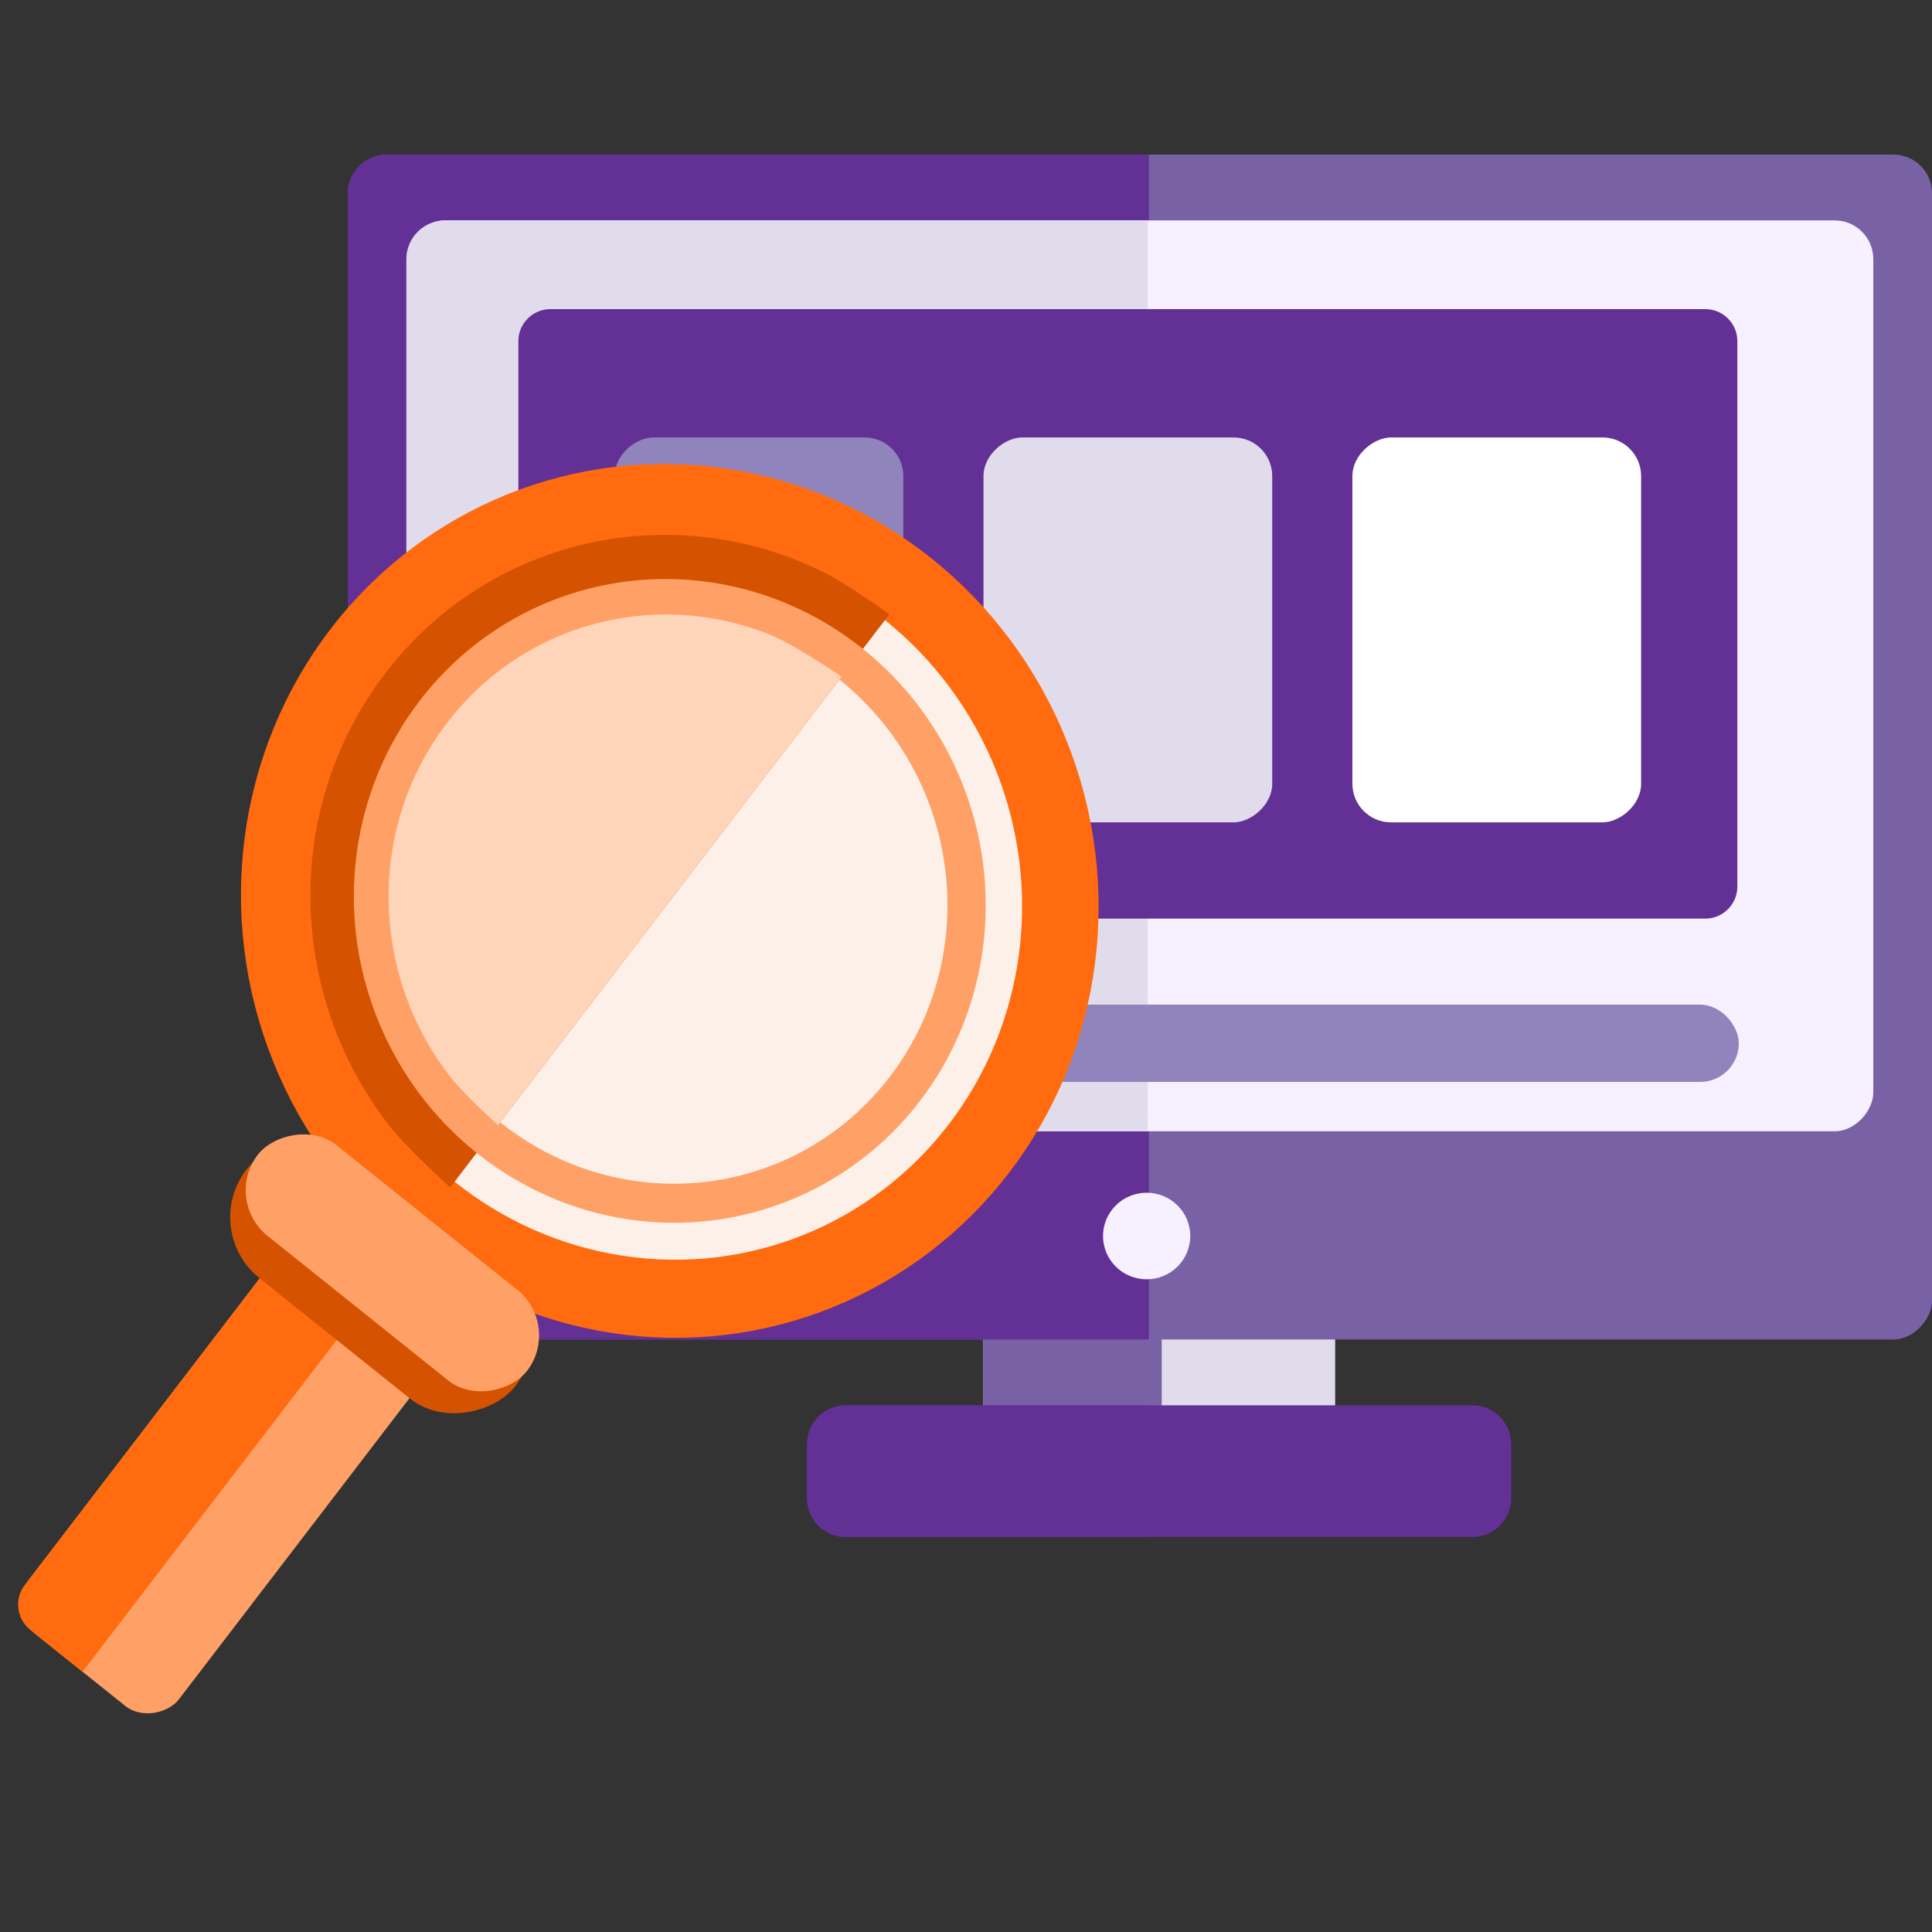 <svg width="50" height="50" viewBox="0 0 50 50" fill="none" xmlns="http://www.w3.org/2000/svg">
<rect x="0" y="0" width="50" height="50" fill="#333333" stroke="none"/>
<path fill-rule="evenodd" clip-rule="evenodd" d="M25.443 37.073C25.443 37.625 25.891 38.073 26.443 38.073H33.554C34.107 38.073 34.554 37.625 34.554 37.073V33.962C34.554 33.41 34.107 32.962 33.554 32.962H26.443C25.891 32.962 25.443 33.41 25.443 33.962V37.073Z" fill="#E1DCEB"/>
<path fill-rule="evenodd" clip-rule="evenodd" d="M25.443 37.073C25.443 37.625 25.891 38.073 26.443 38.073H30.066V32.962H26.443C25.891 32.962 25.443 33.41 25.443 33.962V37.073Z" fill="#7862A5"/>
<rect width="41" height="30.665" rx="1" transform="matrix(-1 0 0 1 50 4)" fill="#7862A5"/>
<path fill-rule="evenodd" clip-rule="evenodd" d="M29.733 4H10C9.448 4 9 4.448 9 5V33.665C9 34.218 9.448 34.665 10 34.665H29.733V4Z" fill="#633095"/>
<rect width="37.963" height="23.573" rx="1" transform="matrix(-1 0 0 1 48.481 5.704)" fill="#F7F0FE"/>
<path fill-rule="evenodd" clip-rule="evenodd" d="M29.703 5.704H11.518C10.966 5.704 10.518 6.151 10.518 6.704V28.276C10.518 28.828 10.966 29.276 11.518 29.276H29.703V5.704Z" fill="#E1DCEB"/>
<path fill-rule="evenodd" clip-rule="evenodd" d="M39.11 37.369C39.11 36.817 38.662 36.369 38.11 36.369H21.888C21.336 36.369 20.888 36.817 20.888 37.369V38.776C20.888 39.328 21.336 39.776 21.888 39.776H38.11C38.662 39.776 39.11 39.328 39.11 38.776V37.369Z" fill="#633095"/>
<path fill-rule="evenodd" clip-rule="evenodd" d="M29.742 36.369H21.888C21.336 36.369 20.888 36.817 20.888 37.369V38.776C20.888 39.328 21.336 39.776 21.888 39.776H29.742L29.742 36.369Z" fill="#633095"/>
<ellipse rx="1.129" ry="1.12" transform="matrix(-1 0 0 1 29.675 31.988)" fill="#F7F0FE"/>
<path d="M14.243 23.774C13.786 23.774 13.415 23.399 13.415 22.948L13.415 8.826C13.415 8.37 13.791 8 14.243 8L44.135 8C44.592 8 44.962 8.374 44.962 8.826V22.948C44.962 23.404 44.586 23.774 44.135 23.774L14.243 23.774Z" fill="#633095"/>
<rect x="25.453" y="21.283" width="9.962" height="7.472" rx="1" transform="rotate(-90 25.453 21.283)" fill="#E1DCEB"/>
<rect x="35" y="21.283" width="9.962" height="7.472" rx="1" transform="rotate(-90 35 21.283)" fill="white"/>
<rect x="15.906" y="21.283" width="9.962" height="7.472" rx="1" transform="rotate(-90 15.906 21.283)" fill="#9084BC"/>
<rect x="13" y="26" width="32" height="2" rx="1" fill="#9084BC"/>
<ellipse rx="10.248" ry="10.155" transform="matrix(-0.781 -0.625 -0.608 0.794 17.334 23.315)" fill="#FDF0E8" stroke="#FF6B0E" stroke-width="2"/>
<path d="M11.651 30.73C11.651 30.73 10.518 29.705 10.063 29.118C7.449 25.749 7.301 20.911 9.974 17.423C12.709 13.853 17.497 12.876 21.373 14.84C21.944 15.129 23.017 15.899 23.017 15.899L11.651 30.73Z" fill="#D55200"/>
<ellipse rx="7.788" ry="7.717" transform="matrix(-0.781 -0.625 -0.608 0.794 17.334 23.315)" stroke="#FFA166"/>
<path d="M12.887 29.118C12.887 29.118 12.02 28.335 11.669 27.888C9.6 25.251 9.474 21.445 11.574 18.704C13.582 16.084 17.002 15.249 19.921 16.423C20.573 16.685 21.781 17.512 21.781 17.512L12.887 29.118Z" fill="#FFD5BA"/>
<rect width="4.962" height="11.801" rx="1" transform="matrix(-0.781 -0.625 -0.608 0.794 11.196 35.403)" fill="#FFA166"/>
<path d="M9.313 33.896L7.963 32.815C7.609 32.532 7.099 32.593 6.829 32.946L0.637 41.025C0.365 41.381 0.429 41.898 0.785 42.182L2.136 43.264L9.313 33.896Z" fill="#FF6B0E"/>
<rect width="8.932" height="3.934" rx="1.967" transform="matrix(-0.781 -0.625 -0.608 0.794 14.54 34.302)" fill="#D45200"/>
<rect width="8.932" height="2.95" rx="1.475" transform="matrix(-0.781 -0.625 -0.608 0.794 14.54 34.302)" fill="#FFA166"/>
</svg>
